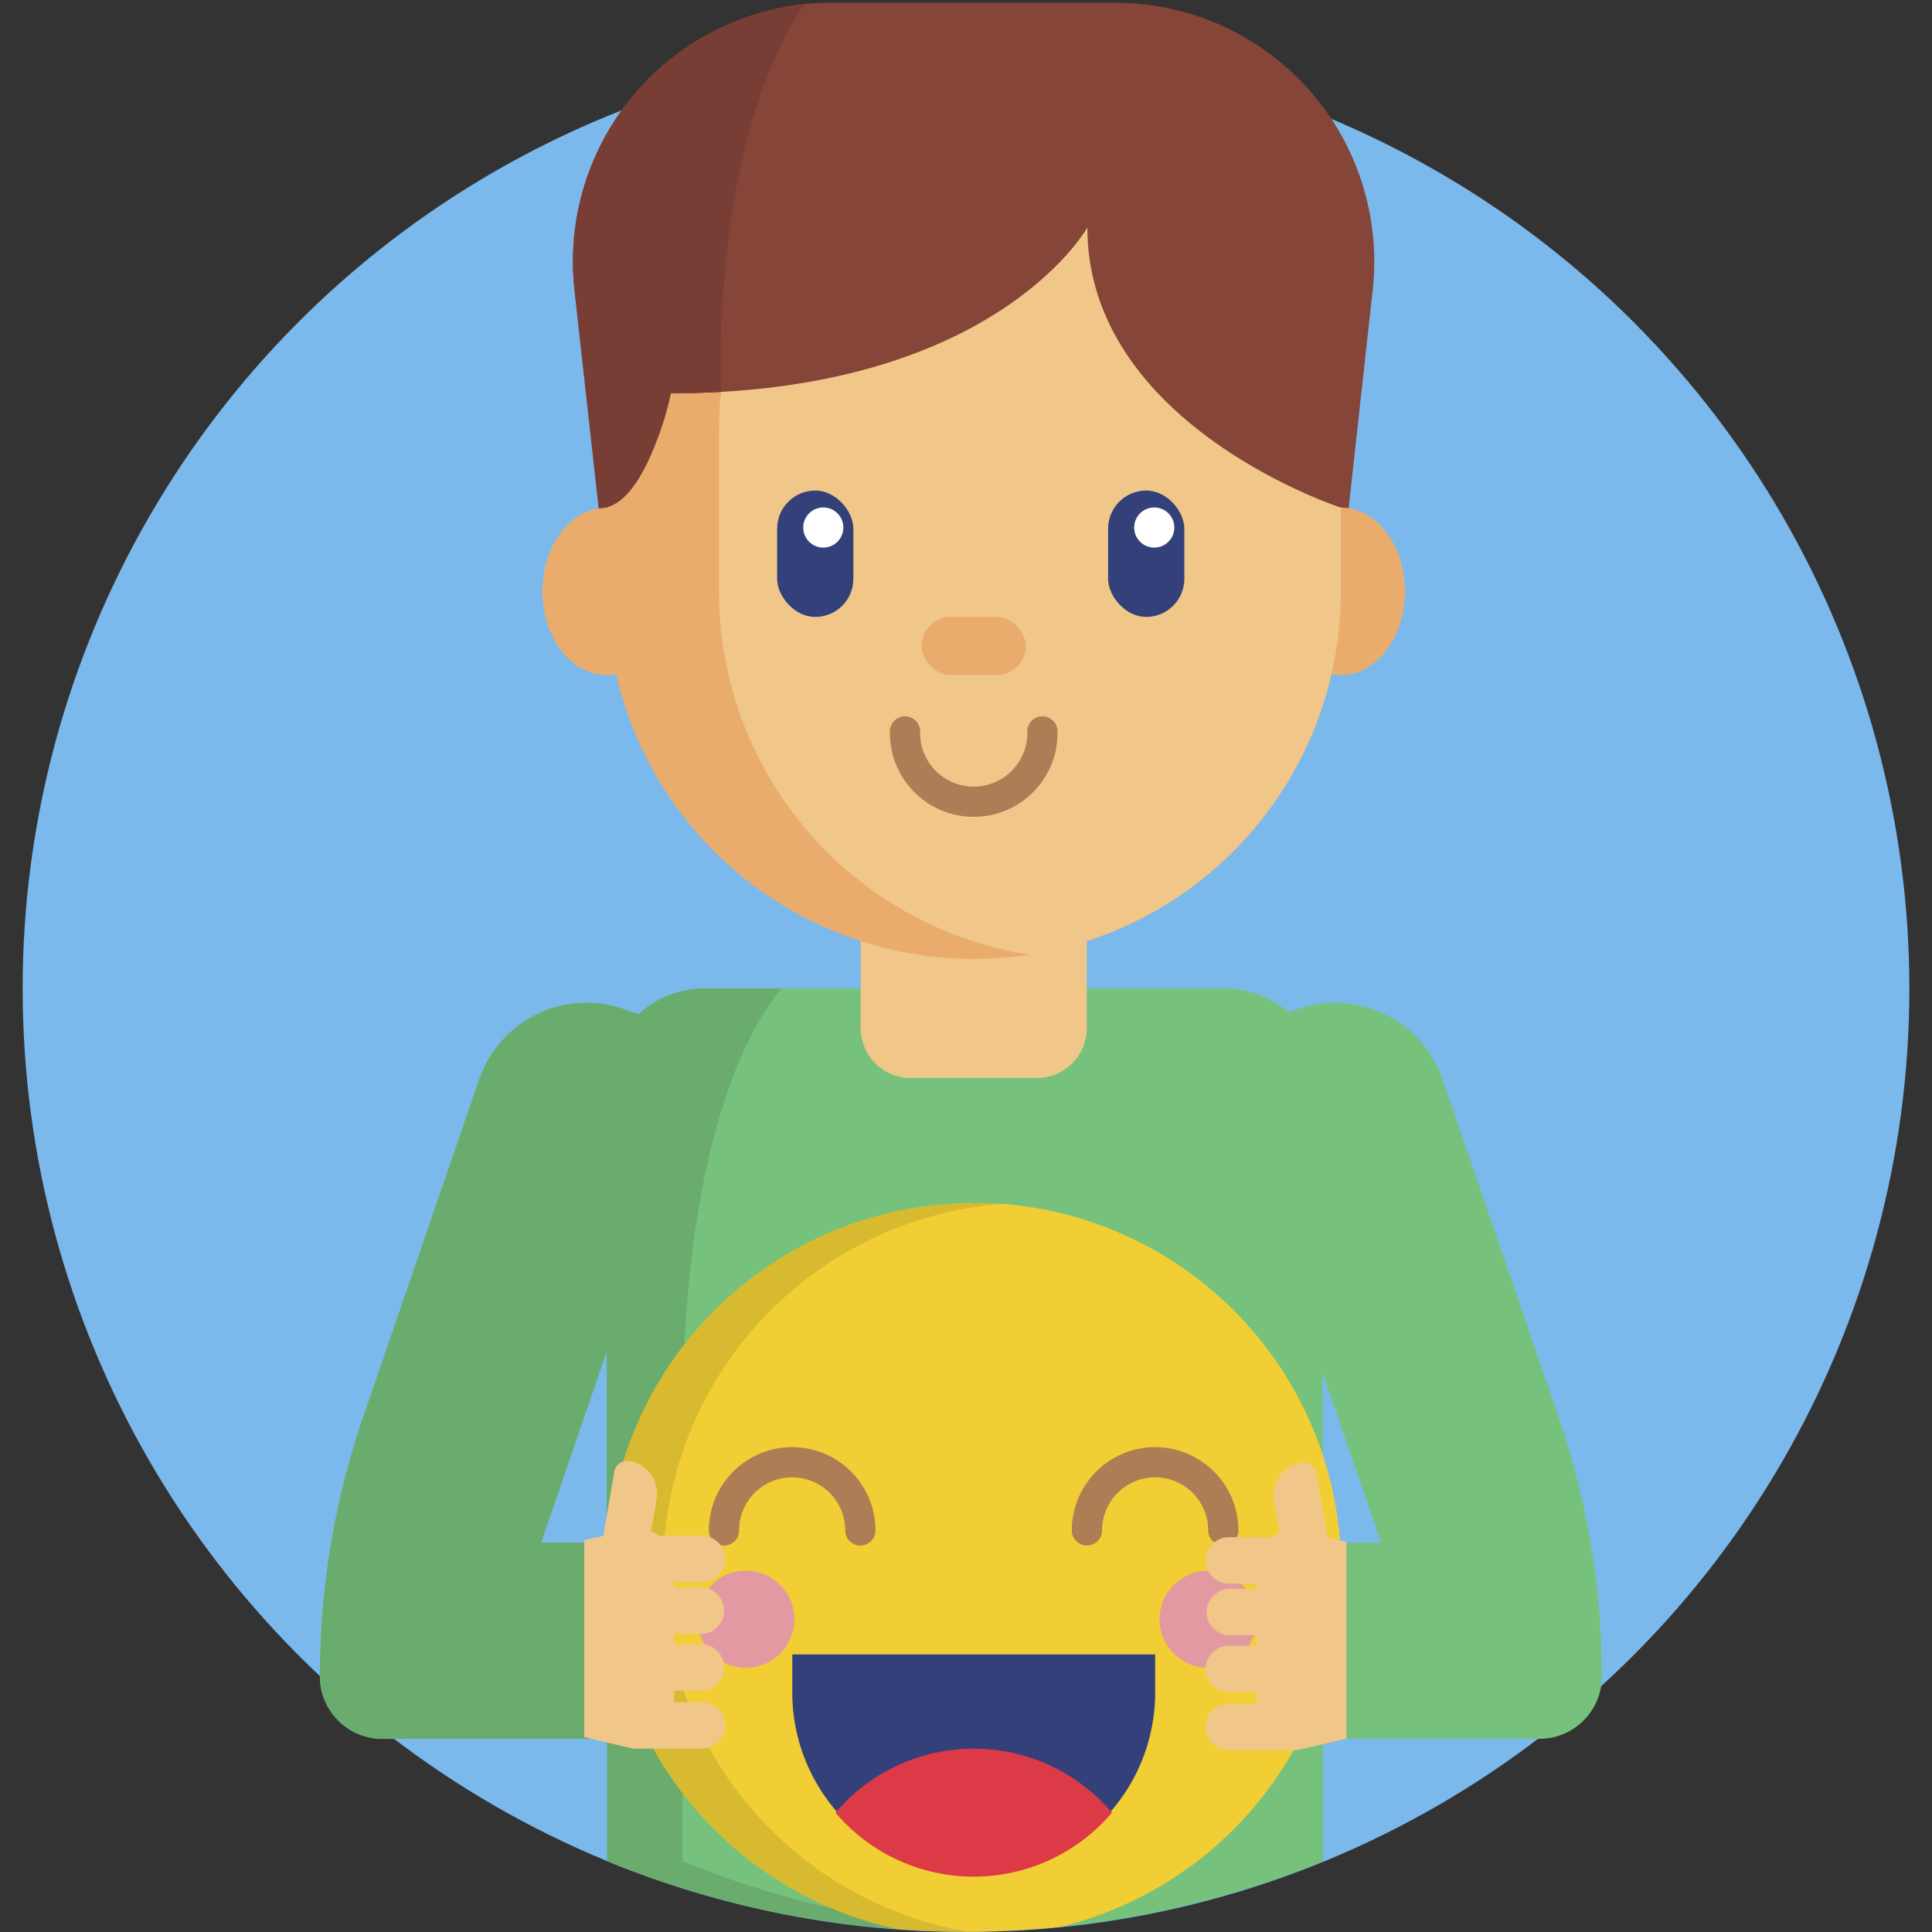 <svg xmlns="http://www.w3.org/2000/svg" viewBox="0 0 512 512"><rect x="0" y="0" width="512" height="512" fill="#333333" stroke="none"/><defs><style>.cls-1{fill:#7bb9ec;}.cls-2{fill:#6aac6e;}.cls-3{fill:#76c27d;}.cls-4{fill:#f0c788;}.cls-5{fill:#854538;}.cls-6{fill:#eaac6c;}.cls-7{fill:#33407a;}.cls-8{fill:#fff;}.cls-9{fill:none;stroke:#ad7d55;stroke-linecap:round;stroke-miterlimit:10;stroke-width:8px;}.cls-10{fill:#d8ba30;}.cls-11{fill:#f1ce34;}.cls-12{fill:#db3a46;}.cls-13{fill:#e299a1;}.cls-14{fill:#783e35;}</style></defs><title>Charity</title><g id="BULINE"><circle class="cls-1" cx="256" cy="262" r="250"/></g><g id="Icons"><path class="cls-2" d="M350.54,408.83v84.45l-3,1.22-1.63.64-.3.12c-1.08.42-2.16.83-3.25,1.23l-.11,0c-1.27.47-2.55.93-3.83,1.38l-.48.17-3.08,1-1.88.62-2.57.82-2.13.65q-3,.93-6,1.75l-2,.55c-2,.52-4,1-5.95,1.51l-2.15.5c-.88.21-1.76.41-2.65.6l-2.67.57-2.67.54c-.9.17-1.79.35-2.69.51s-1.79.33-2.69.48q-4.35.76-8.75,1.36c-1.41.19-2.83.38-4.25.55-1.62.19-3.24.37-4.86.53l-3.21.3-1.05.09-3.32.25c-1.08.08-2.17.15-3.26.21l-4.38.21q-4.72.18-9.49.2h-.51q-8.84,0-17.52-.61a248.31,248.31,0,0,1-77.36-18V408.83Z"/><path class="cls-3" d="M350.54,408.83v84.45l-3,1.22-1.63.64-.3.12c-1.08.42-2.16.83-3.25,1.23l-.11,0c-1.27.47-2.55.93-3.83,1.38l-.48.17-3.08,1-1.88.62-2.57.82-2.13.65q-3,.93-6,1.75l-2,.55c-2,.52-4,1-5.95,1.51l-2.15.5c-.88.21-1.76.41-2.65.6l-2.67.57-2.67.54c-.9.17-1.79.35-2.69.51s-1.79.33-2.69.48q-4.35.76-8.75,1.36c-1.41.2-2.83.38-4.25.55-1.62.19-3.24.37-4.86.53l-3.21.3-1.05.09-3.32.25c-1.08.08-2.17.15-3.26.21l-4.38.21c-.78,0-1.56-.06-2.33-.11q-6.78-.32-13.46-1h0a246,246,0,0,1-29.45-4.81h0a247.85,247.85,0,0,1-39.63-12.51V408.83Z"/><path class="cls-3" d="M350.54,288V434.16H160.77V288a26,26,0,0,1,26-26.05H324.49A26,26,0,0,1,350.54,288Z"/><path class="cls-4" d="M228.1,231.09H288a0,0,0,0,1,0,0v41.38a13.2,13.2,0,0,1-13.2,13.2H241.3a13.2,13.2,0,0,1-13.2-13.2V231.09A0,0,0,0,1,228.1,231.09Z"/><path class="cls-5" d="M363.78,76.83l-8.46,76.76H160.77l0-.22-8.5-76.47a68.59,68.59,0,0,1,61-75.81,69.84,69.84,0,0,1,7.12-.36h75.22A68.59,68.59,0,0,1,363.78,76.83Z"/><ellipse class="cls-6" cx="160.76" cy="156.71" rx="17.01" ry="22.2"/><path class="cls-6" d="M288.17,60.27s-24.45,43.95-110.39,43.95c0,0-4,22.38-17,30.3v22.32a97.28,97.28,0,0,0,97.29,97.28A98.62,98.62,0,0,0,272.93,253a97.34,97.34,0,0,0,82.4-96.16V134.52S288.17,112.72,288.17,60.27Z"/><ellipse class="cls-6" cx="355.33" cy="156.71" rx="17.01" ry="22.2"/><path class="cls-4" d="M355.33,114.24v42.6A97.34,97.34,0,0,1,272.93,253a97.34,97.34,0,0,1-82.4-96.16v-42.6a97.3,97.3,0,0,1,82.4-96.15,97.32,97.32,0,0,1,82.4,96.15Z"/><rect class="cls-7" x="205.95" y="130" width="20.2" height="33.49" rx="10.1"/><circle class="cls-8" cx="218.18" cy="139.8" r="5.32"/><rect class="cls-7" x="293.66" y="130" width="20.2" height="33.49" rx="10.1"/><circle class="cls-8" cx="305.89" cy="139.8" r="5.32"/><path class="cls-9" d="M239.84,193.83a18.21,18.21,0,1,0,36.41,0"/><rect class="cls-6" x="244.22" y="163.49" width="27.64" height="15.42" rx="7.71"/><path class="cls-5" d="M357.85,114.06l-2.53,20.45s-67.15-21.79-67.15-74.23c0,0-21.91,39.34-97.08,43.57q-6.39.36-13.32.36s-6.08,22.57-19.11,30.48l2.11-20.45A97.27,97.27,0,0,1,258.05,17c5.06,0,20.65-5.39,25.49-4.64a97,97,0,0,1,53.92,27.36C355.05,57.28,357.85,87.2,357.85,114.06Z"/><path class="cls-3" d="M170.83,408.83v52H101.34a16.58,16.58,0,0,1-16.57-16.57,211.64,211.64,0,0,1,11.52-68.89l30.7-89.3a30.09,30.09,0,0,1,38.26-18.68l4,1.37,19.91,6.85-28.38,82.57-17.42,50.67Z"/><path class="cls-3" d="M320.15,275.58l23.91-8.21a30.1,30.1,0,0,1,38.26,18.68L413,375.34a212,212,0,0,1,11.51,68.9h0A16.56,16.56,0,0,1,408,460.81H338.47v-52H366Z"/><path class="cls-2" d="M185.38,425.37h0c-.26-1.53-.51-3.07-.74-4.62-.08-.47-.15-.93-.22-1.4q-.76-5.19-1.36-10.51c-.07-.59-.13-1.18-.19-1.78-.82-7.73-1.36-15.62-1.62-23.55-.31-9.13-.25-18.3.17-27.34,1.81-39.3,10.45-75.93,25.73-94.24H186.82a26,26,0,0,0-17.58,6.82l-4-1.37A30.09,30.09,0,0,0,127,286.05l-30.7,89.3a211.88,211.88,0,0,0-11.51,68.88h0a16.56,16.56,0,0,0,16.57,16.57h69.48V434.16H187c-.08-.41-.17-.81-.24-1.22Q186,429.21,185.38,425.37Zm-42-16.54,17.42-50.67v50.67Z"/><path class="cls-10" d="M355.33,416.08a97.09,97.09,0,0,1-4.79,30.23,96,96,0,0,1-6.08,14.5c-.53,1-1.07,2-1.64,3a97.43,97.43,0,0,1-60.62,46.5h0l-1.31.32-3.21.3-1.05.09-3.32.25c-1.08.08-2.17.15-3.26.21l-4.38.21q-4.72.18-9.49.2h-.51q-8.84,0-17.52-.61c-.44-.08-.88-.18-1.32-.28h0a94.71,94.71,0,0,1-16.4-5.24h0a97.42,97.42,0,0,1-39.63-30.64,94.36,94.36,0,0,1-7.66-11.65c-.8-1.41-1.55-2.84-2.27-4.3a97.37,97.37,0,0,1-10.06-43.12q0-3.66.27-7.25a97.29,97.29,0,0,1,97-90c2.48,0,4.95.09,7.39.28h.09a97.34,97.34,0,0,1,85,66.77,96.19,96.19,0,0,1,4.46,22.3h0c0,.22.05.45.06.67Q355.33,412.42,355.33,416.08Z"/><path class="cls-11" d="M355.33,416.08a97.09,97.09,0,0,1-4.79,30.23,96,96,0,0,1-6.08,14.5c-.53,1-1.07,2-1.64,3a97.43,97.43,0,0,1-60.62,46.5h0l-1.31.32-3.21.3-1.05.09-3.32.25c-1.08.08-2.17.15-3.26.21l-4.38.21q-4.72.18-9.49.2h0l-1-.19h0q-2.64-.48-5.23-1.13h0a97.43,97.43,0,0,1-62.07-47.45,94.13,94.13,0,0,1-5.59-11.94c-.4-1-.78-2-1.13-3.08q-.17-.44-.3-.87a95.44,95.44,0,0,1-3.43-13.1,97.9,97.9,0,0,1-1.68-18.08q0-3.66.27-7.25c0-.59.09-1.19.15-1.78a95.85,95.85,0,0,1,5.18-23.55,97.34,97.34,0,0,1,84.19-64.42h.09a97.34,97.34,0,0,1,85,66.77,96.19,96.19,0,0,1,4.46,22.3h0c0,.22.05.45.06.67Q355.33,412.42,355.33,416.08Z"/><path class="cls-9" d="M324.19,405.58a18.07,18.07,0,1,0-36.14,0"/><path class="cls-9" d="M228,405.58a18.07,18.07,0,1,0-36.14,0"/><path class="cls-7" d="M306.12,438.44v10.81a48.08,48.08,0,0,1-96.15,0V438.44Z"/><path class="cls-12" d="M294.69,480.37a48.06,48.06,0,0,1-73.28,0,48.06,48.06,0,0,1,73.28,0Z"/><circle class="cls-13" cx="197.67" cy="429.12" r="12.86"/><circle class="cls-13" cx="320.15" cy="429.12" r="12.86"/><path class="cls-4" d="M185.75,433a6.15,6.15,0,0,0,0-12.3h-7.08v-1.4h7.08a6.15,6.15,0,1,0,0-12.29H174.66a9.77,9.77,0,0,0-2.11-1.19l1.45-8.45a8.82,8.82,0,0,0-7.2-10.19h0a3.49,3.49,0,0,0-4,2.84l-2.92,17-5.05,1.18v52.16l12,2.82a10.06,10.06,0,0,0,1.5.22v0h17.43a6.15,6.15,0,1,0,0-12.29h-7.08v-3.08h7.08a6.15,6.15,0,0,0,0-12.3h-7.08V433Z"/><path class="cls-4" d="M325.92,433.37a6.15,6.15,0,0,1,0-12.3H333v-1.4h-7.09a6.15,6.15,0,1,1,0-12.29H337a9.18,9.18,0,0,1,2.12-1.18l-1.46-8.46a8.83,8.83,0,0,1,7.2-10.19h0a3.49,3.49,0,0,1,4,2.85l2.92,17,5.05,1.18v52.17l-12,2.81a9.87,9.87,0,0,1-1.5.22v0H325.92a6.15,6.15,0,1,1,0-12.29H333v-3.08h-7.09a6.15,6.15,0,1,1,0-12.29H333v-2.8Z"/><path class="cls-14" d="M197.75,37.9c-8.28,32.64-6.66,65.95-6.66,65.95q-6.39.36-13.32.36s-6.56,30.87-19.11,30.48L152.24,76.9a68.59,68.59,0,0,1,61-75.81C206,11.79,201.07,24.79,197.75,37.9Z"/></g></svg>